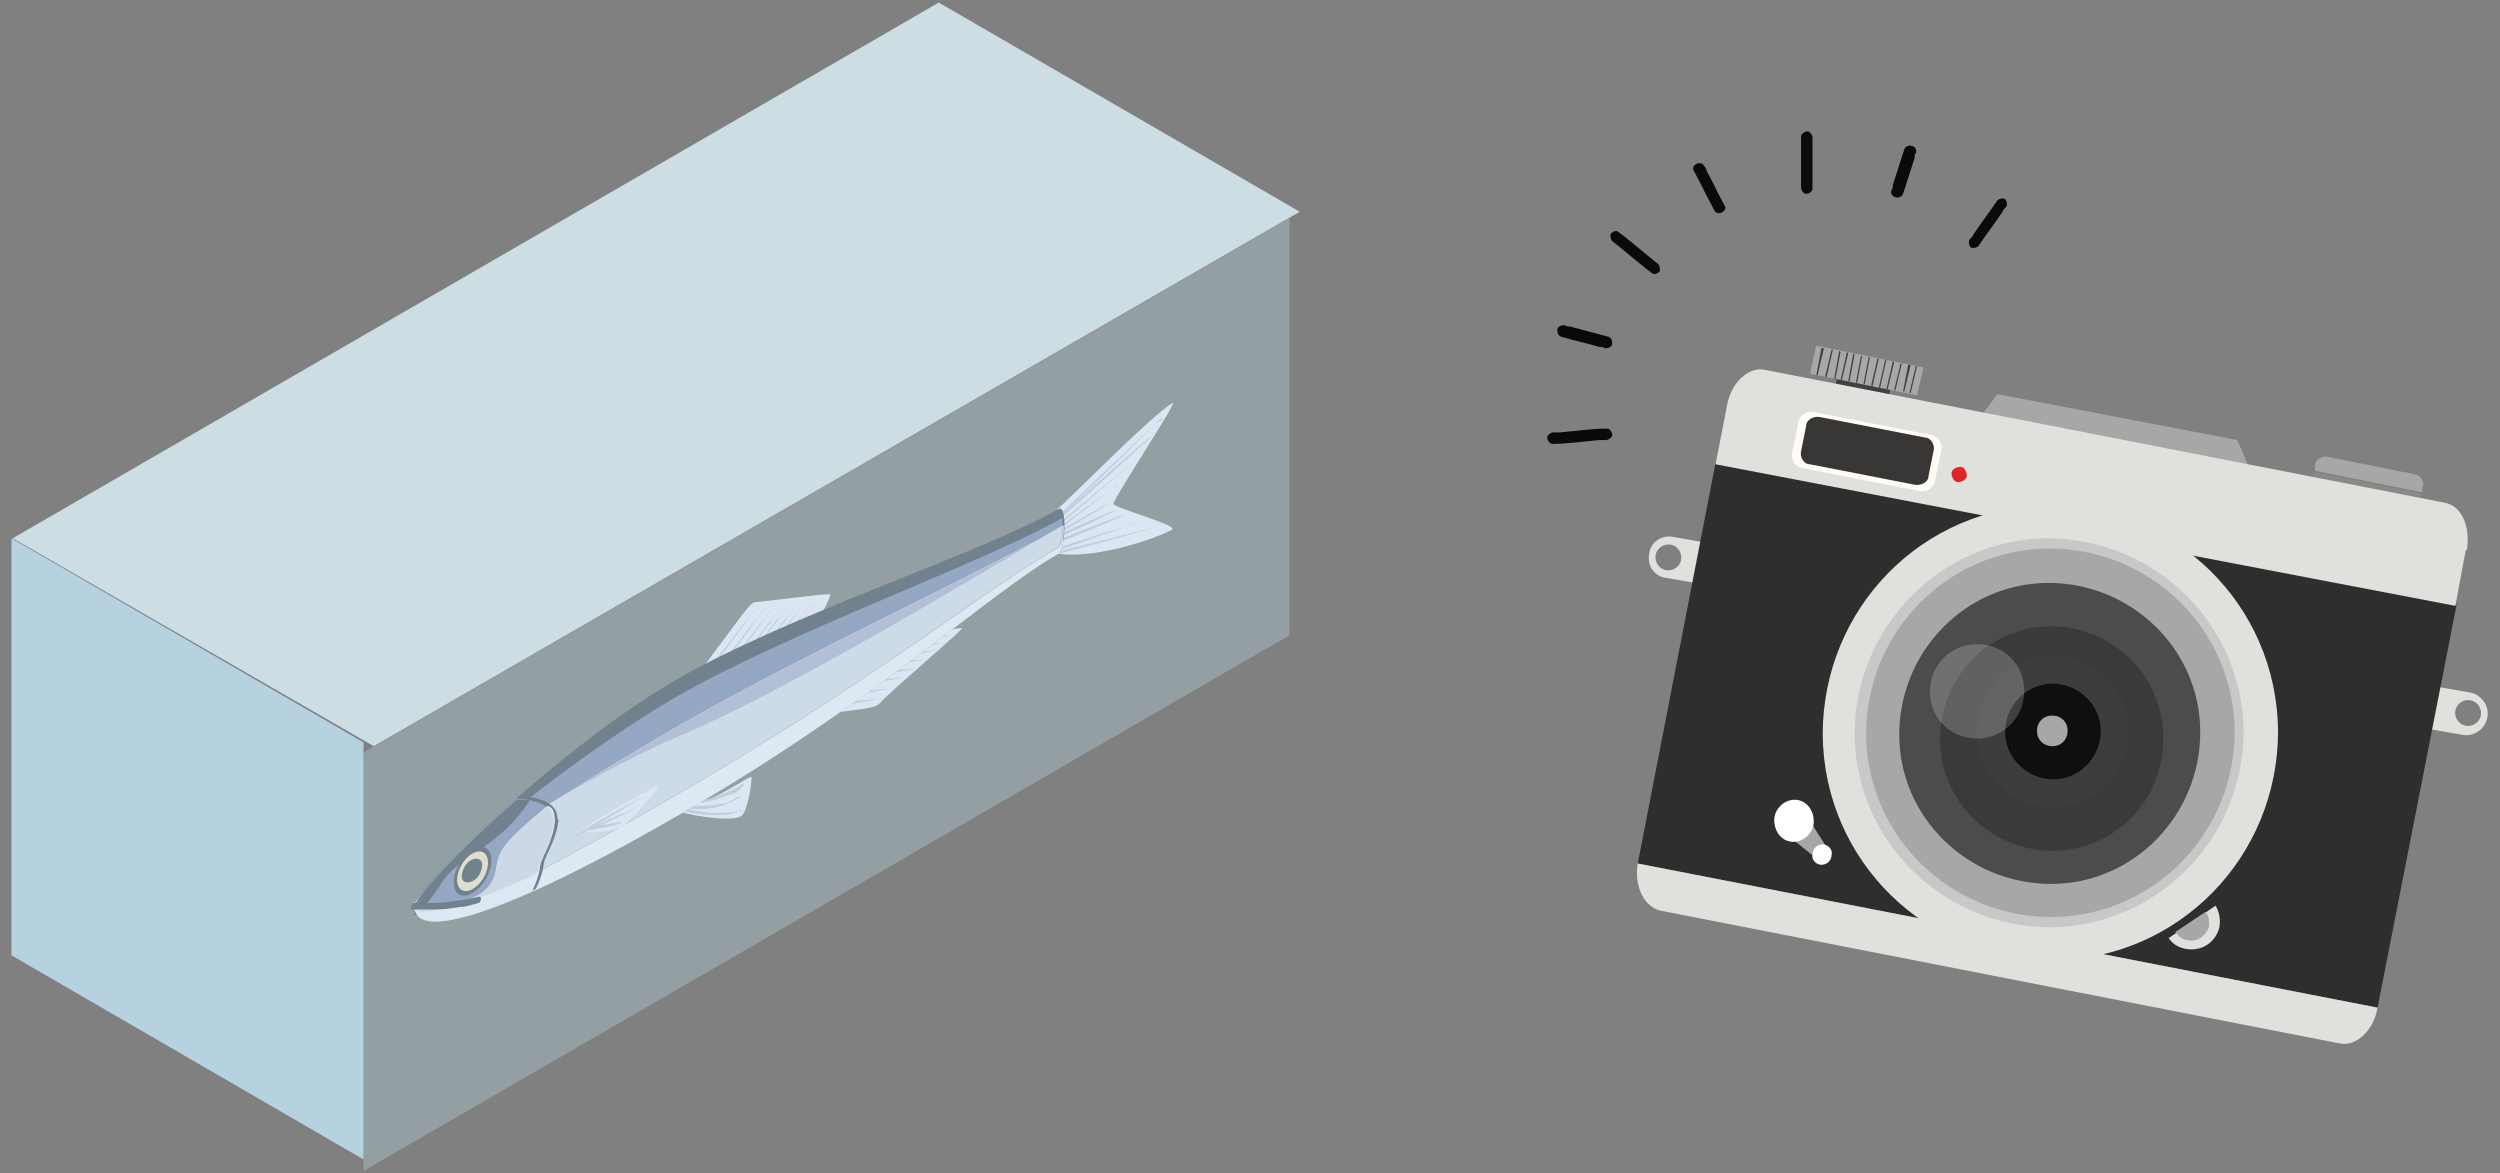 <?xml version="1.0" encoding="UTF-8"?><svg id="b" xmlns="http://www.w3.org/2000/svg" width="196" height="92" xmlns:xlink="http://www.w3.org/1999/xlink" viewBox="0 0 196 92"><rect x="0" y="0" width="196" height="92" fill="#808080" stroke="none"/><defs><style>.i,.j{fill:#fff;}.k{fill:#3d3d3d;}.l{fill:#e8eaef;}.m{fill:#0f0f0e;}.n{fill:#e0e0dc;}.o{fill:#4c4c4b;}.p{fill:#e8dcbb;}.q{fill:#8c8888;}.q,.r{fill-rule:evenodd;}.s{fill:#383736;}.t{fill:#0a0a0a;}.u{fill:#e5e5ef;}.v,.r{fill:#a8a7a7;}.w{fill:#acacc9;}.x{fill:#808cad;}.y{fill:#e8e8ef;}.z{fill:#3a3a3a;}.aa{fill:#c8c8c8;}.ab{fill:#e22427;}.j{opacity:.2;}.ac{fill:#2e2e2e;}.ad{opacity:.3;}.ad,.ae{fill:#c3e6f9;}.af{fill:#fffbf5;}.ag{fill:#c0c0d1;}.ah{fill:#d2d5e0;}.ai{fill:#e0f3fc;}.ai,.ae{opacity:.8;}.aj{fill:#d2d2e0;}.ak{fill:#4f5661;}.al{fill:#414042;}</style><filter id="e" filterUnits="userSpaceOnUse"><feOffset dx="16" dy="16"/><feGaussianBlur result="f" stdDeviation="16"/><feFlood flood-color="#2f3d54" flood-opacity="0"/><feComposite in2="f" operator="in"/><feComposite in="SourceGraphic"/></filter></defs><g><path class="r" d="m190,38.1c0-.4-.2-.8-.6-.9l-7-1.4c-.4,0-.8.2-.9.6v.5c-.1,0,8.4,1.7,8.4,1.7v-.5Z"/><path class="n" d="m193.7,54.3l-2.3-.4c-.9-.2-1.8.4-2,1.3-.2.9.4,1.8,1.3,2l2.3.4c.9.2,1.8-.4,2-1.3.2-.9-.4-1.8-1.3-2Zm-.4,2.6c-.5-.1-.9-.6-.8-1.2.1-.5.6-.9,1.2-.8.5.1.9.6.8,1.2-.1.5-.6.9-1.2.8Z"/><path class="q" d="m181.4,37l-.2,1.3c0,.4.2.8.6.9l7,1.4c.4,0,.8-.2.9-.6l.2-1.3-8.5-1.7Z"/><path class="n" d="m133.5,42.5l-2.3-.4c-.9-.2-1.8.4-1.9,1.3-.2.9.4,1.8,1.3,1.9l2.3.4c.9.2,1.8-.4,1.9-1.3.2-.9-.4-1.8-1.3-1.9Zm-2.9,2.2c-.5-.1-.9-.6-.8-1.2.1-.5.6-.9,1.2-.8.5.1.9.6.8,1.2-.1.5-.6.9-1.2.8Z"/><g><g><polygon class="al" points="148.1 31.1 143.9 30.3 144 29.7 148.2 30.5 148.1 31.1"/><polygon class="v" points="150.3 31 141.9 29.3 142.4 27.1 150.8 28.8 150.3 31"/></g><g><polygon class="al" points="142.5 29.4 142.4 29.4 142.8 27.3 143 27.3 142.5 29.4"/><polygon class="al" points="143.2 29.6 143.1 29.5 143.6 27.4 143.7 27.4 143.2 29.6"/><polygon class="al" points="143.9 29.7 143.8 29.7 144.2 27.5 144.3 27.6 143.9 29.7"/><polygon class="al" points="144.4 29.8 144.3 29.8 144.8 27.6 144.9 27.7 144.4 29.8"/><polygon class="al" points="145 29.9 144.9 29.9 145.3 27.7 145.4 27.8 145 29.9"/><polygon class="al" points="145.6 30 145.5 30 145.9 27.9 146 27.9 145.6 30"/><polygon class="al" points="146.2 30.1 146.1 30.1 146.5 28 146.6 28 146.2 30.1"/><polygon class="al" points="146.8 30.3 146.7 30.2 147.2 28.1 147.3 28.1 146.8 30.3"/><polygon class="al" points="147.4 30.4 147.3 30.4 147.8 28.2 147.9 28.2 147.4 30.4"/><polygon class="al" points="148 30.5 147.9 30.5 148.4 28.3 148.5 28.4 148 30.5"/><polygon class="al" points="148.6 30.6 148.5 30.6 149 28.5 149.1 28.5 148.6 30.6"/><polygon class="al" points="149.3 30.7 149.2 30.7 149.6 28.6 149.8 28.6 149.3 30.7"/><polygon class="al" points="149.8 30.8 149.7 30.8 150.2 28.7 150.3 28.7 149.8 30.8"/></g></g><polygon class="v" points="153.9 34.5 156.6 30.9 175.4 34.5 177.4 39.1 153.9 34.5"/><path class="ac" d="m192.5,47.4l-58-11.1-6.1,31.4s0,0,0,0l58,11.3,6.2-31.6Z"/><path class="n" d="m128.4,67.7c-.3,1.8.5,3.4,1.8,3.7l53.2,10.4c1.3.3,2.7-1,3-2.8h0s-58-11.3-58-11.3Z"/><path class="n" d="m193.4,43.1c.3-1.8-.4-3.5-1.8-3.7l-53.2-10.4c-1.3-.3-2.7,1-3,2.8l-.9,4.6,58,11.1.8-4.3Z"/><g><path class="n" d="m170,73.5c.3.5.8.8,1.4.9,1.2.2,2.3-.5,2.6-1.7.1-.6,0-1.2-.3-1.7l-3.6,2.5Z"/><path class="v" d="m170.6,73.1c.2.3.5.6.9.6.8.2,1.5-.4,1.7-1.1,0-.4,0-.8-.3-1.1l-2.4,1.6Z"/></g><g><path class="ab" d="m154.2,37.3c0,.3-.4.5-.7.5-.3,0-.5-.4-.5-.7,0-.3.4-.5.7-.5.3,0,.5.4.5.7"/><g><path class="af" d="m150.5,38.5l-9.2-1.8c-.6-.1-.9-.7-.8-1.2l.5-2.4c.1-.6.7-.9,1.2-.8l9.2,1.8c.6.1.9.7.8,1.2l-.5,2.4c-.1.6-.7.9-1.2.8"/><path class="s" d="m150.1,38l-8.2-1.6c-.5,0-.8-.6-.7-1l.4-2c0-.5.6-.8,1.1-.7l8.2,1.6c.5,0,.8.6.7,1l-.4,2c0,.5-.6.8-1.1.7"/></g></g><g><path class="t" d="m121.7,34.8c1.2,0,2.5-.2,3.7-.3.2,0,.4,0,.5,0,.2,0,.5-.2.5-.4,0-.2-.2-.5-.4-.5-1.2,0-2.5.2-3.7.3-.2,0-.4,0-.5,0-.2,0-.5.2-.5.4,0,.2.2.5.4.5h0Z"/><path class="t" d="m122.4,26.4c1,.3,2,.5,3,.8.1,0,.3,0,.4.1.2,0,.5,0,.6-.3,0-.2,0-.5-.3-.6l-3-.8c-.1,0-.3,0-.4-.1-.2,0-.5,0-.6.3,0,.2,0,.5.3.6h0Z"/><path class="t" d="m126.4,18.9c.9.7,1.8,1.5,2.7,2.2l.4.3c.2.2.5,0,.6-.1.1-.2,0-.5-.1-.6-.9-.7-1.8-1.5-2.7-2.2l-.4-.3c-.2-.2-.5,0-.6.1-.1.2,0,.5.1.6h0Z"/><path class="t" d="m132.8,13.4c.5.9.9,1.8,1.4,2.7l.2.4c.3.5,1.1,0,.8-.4-.5-.9-.9-1.8-1.4-2.7,0-.1-.1-.3-.2-.4-.3-.5-1.1,0-.8.4h0Z"/><path class="t" d="m141.2,10.7c0,1.2,0,2.3,0,3.5,0,.2,0,.3,0,.5,0,.2.2.5.4.5.2,0,.5-.2.5-.4,0-1.2,0-2.3,0-3.5,0-.2,0-.3,0-.5,0-.2-.2-.5-.4-.5-.2,0-.5.2-.5.4h0Z"/><path class="t" d="m149.3,11.7c-.3.9-.6,1.9-.9,2.8,0,.1,0,.3-.1.4-.2.6.7.8.9.3.3-.9.6-1.9.9-2.8,0-.1,0-.3.1-.4.2-.6-.7-.8-.9-.3h0Z"/><path class="t" d="m156.6,15.7c-.6.9-1.3,1.8-1.9,2.7,0,.1-.2.3-.3.4-.1.2,0,.5.1.6.2.1.5,0,.6-.1.6-.9,1.3-1.8,1.9-2.7,0-.1.2-.3.3-.4.1-.2,0-.5-.1-.6-.2-.1-.5,0-.6.1h0Z"/></g><g><path class="n" d="m178.6,57.3c0,9.9-7.8,17.9-17.7,18-9.9,0-17.9-7.8-18-17.7,0-9.9,7.8-17.9,17.7-18,9.9,0,17.9,7.8,18,17.7Z"/><path class="aa" d="m175.9,57.3c0,8.4-6.7,15.3-15.1,15.4-8.4,0-15.3-6.7-15.4-15.1,0-8.4,6.7-15.3,15.1-15.4,8.4,0,15.3,6.7,15.4,15.1Z"/><path class="v" d="m175.2,57.3c0,8-6.3,14.5-14.3,14.6-8,0-14.5-6.3-14.6-14.3,0-8,6.3-14.5,14.3-14.6,8,0,14.5,6.3,14.6,14.3Z"/><path class="o" d="m172.5,57.4c0,6.5-5.2,11.9-11.7,11.9-6.5,0-11.9-5.2-11.9-11.7,0-6.5,5.2-11.9,11.7-11.9,6.5,0,11.9,5.2,11.9,11.7Z"/><path class="z" d="m160.8,49.1h0c-2.4,0-4.6,1-6.2,2.6-1.6,1.7-2.5,3.9-2.5,6.3,0,4.8,4,8.7,8.8,8.7h0c4.9,0,8.8-4,8.7-8.9,0-4.8-4-8.7-8.8-8.7Z"/><path class="k" d="m166.9,57.3c0,3.3-2.6,6-5.9,6-3.3,0-6-2.6-6-5.9,0-3.3,2.6-6,5.9-6,3.3,0,6,2.6,6,5.9Z"/><path class="m" d="m164.7,57.3c0,2.1-1.7,3.8-3.7,3.8-2.1,0-3.8-1.7-3.8-3.7,0-2.1,1.7-3.8,3.7-3.8,2.1,0,3.8,1.7,3.8,3.7Z"/><path class="j" d="m158.7,54.2c0,2-1.6,3.7-3.7,3.7-2.1,0-3.7-1.6-3.7-3.7,0-2,1.6-3.7,3.7-3.7,2.1,0,3.7,1.6,3.7,3.7Z"/><path class="v" d="m162.1,57.3c0,.7-.5,1.2-1.2,1.2-.7,0-1.2-.5-1.2-1.2,0-.7.5-1.2,1.2-1.2.7,0,1.2.5,1.2,1.2Z"/></g><g><polygon class="v" points="143.2 66.4 142.4 67.3 139.8 65.2 141.4 63.6 143.2 66.4"/><path class="i" d="m143.6,67c0,.5-.4.8-.8.8-.4,0-.8-.4-.7-.8,0-.5.4-.8.8-.8.4,0,.8.4.7.8Z"/><path class="i" d="m142.2,64.4c0,.9-.8,1.6-1.6,1.6-.9,0-1.5-.8-1.5-1.7,0-.9.8-1.6,1.6-1.6.9,0,1.5.8,1.5,1.7Z"/></g></g><g><g><path class="u" d="m53.5,63.7c1.1.3,4.2.8,4.7.2.5-.6.8-3,.7-3-.2,0-3.1,1.9-3.8,1.9-.8,0-1.5.9-1.5.9Z"/><path class="u" d="m64.3,56c4.1-.5,4.4-.5,4.8-1,.4-.5,6.1-5.4,6.3-5.7.1-.2-1.4.2-1.4.2l-9.8,6.5Z"/><path class="u" d="m82.9,39.9c.7-.5,7-7,9-8.3.7-.5-4.7,7.6-4.6,7.9,0,.3,5.1,1.7,4.6,2-.5.4-5.7,2.4-9,1.9v-3.5Z"/><path class="u" d="m54.9,52.6c3.7-4.9,3.9-5.4,4.4-5.4.4,0,5.5-.7,5.8-.6.1,0-.7,1.6-.7,1.6l-9.5,4.4Z"/><path class="ag" d="m59.5,47.4s-.1.1-.3.4c-.2.3-.5.6-.8,1.1-.7.9-1.6,2.2-2.7,3.6-.1.2-.2,0-.1-.1,1.1-1.4,2-2.6,2.7-3.5.4-.4.6-.8.8-1,.2-.2.3-.4.3-.4Z"/><path class="ag" d="m60.2,47.4s-.1.1-.3.4c-.2.3-.5.6-.8,1.1-.7.9-1.6,2.2-2.7,3.6-.1.2-.2,0-.1-.1,1.1-1.4,2-2.6,2.7-3.5.4-.4.6-.8.8-1,.2-.2.3-.4.3-.4Z"/><path class="ag" d="m60.8,47.4s-.1.1-.3.4c-.2.3-.5.6-.8,1.1-.7.9-1.6,2.2-2.7,3.6-.1.2-.2,0-.1-.1,1.1-1.4,2-2.6,2.7-3.5.4-.4.6-.8.8-1,.2-.2.3-.4.3-.4Z"/><path class="ag" d="m61.5,47.3s-.1.1-.3.4c-.2.3-.5.6-.8,1.1-.7.9-1.6,2.2-2.7,3.6-.1.2-.2,0-.1-.1,1.1-1.4,2-2.6,2.7-3.5.4-.4.6-.8.8-1,.2-.2.3-.4.3-.4Z"/><path class="ag" d="m62.1,47.1s-.1.1-.3.4c-.2.3-.5.6-.8,1.1-.7.9-1.6,2.2-2.7,3.6-.1.2-.2,0-.1-.1,1.1-1.4,2-2.6,2.7-3.5.4-.4.6-.8.8-1,.2-.2.3-.4.3-.4Z"/><path class="ag" d="m62.7,47.1s-.1.1-.3.4c-.2.3-.5.6-.8,1.1-.7.9-1.6,2.2-2.7,3.6-.1.2-.2,0-.1-.1,1.1-1.4,2-2.6,2.7-3.5.4-.4.6-.8.8-1,.2-.2.3-.4.3-.4Z"/><path class="ag" d="m63.2,47.1s-.1.1-.3.4c-.2.3-.5.6-.8,1.1-.7.9-1.6,2.2-2.7,3.6-.1.2-.2,0-.1-.1,1.1-1.4,2-2.6,2.7-3.5.4-.4.6-.8.8-1,.2-.2.3-.4.3-.4Z"/><path class="ag" d="m63.8,47.1s-.1.1-.3.4c-.2.3-.5.6-.8,1.1-.7.9-1.6,2.2-2.7,3.6-.1.2-.2,0-.1-.1,1.1-1.4,2-2.6,2.7-3.5.4-.4.6-.8.8-1,.2-.2.3-.4.3-.4Z"/><path class="ag" d="m64.3,46.9s-.1.1-.3.4c-.2.3-.5.6-.8,1.1-.7.9-1.6,2.2-2.7,3.6-.1.2-.2,0-.1-.1,1.1-1.4,2-2.6,2.7-3.5.4-.4.6-.8.8-1,.2-.2.3-.4.3-.4Z"/><path class="ag" d="m91,32.8s0,0-.2.2c-.1.1-.3.3-.5.5-.4.4-1,1-1.7,1.7-1.4,1.4-3.4,3.3-5.6,5.4-.3.3-.4.1,0-.2,2.2-2.1,4.2-4,5.7-5.4.7-.7,1.3-1.2,1.7-1.6.2-.2.4-.3.5-.4.1,0,.2-.1.2-.1Z"/><path class="ag" d="m90.2,34.3s-3.5,3.2-7.9,7.1c-.3.3-.3,0,0-.2,4.3-3.9,7.9-7,7.9-7Z"/><path class="ag" d="m89.1,36c0,0-3,2.6-6.8,5.8-.3.2-.3,0,0-.2,3.8-3.1,6.8-5.6,6.8-5.6Z"/><path class="ag" d="m87.6,38c0,0-2.2,1.7-4.8,3.7-.2.1-.2,0,0-.2,2.7-2,4.8-3.5,4.9-3.5Z"/><path class="ag" d="m86.9,39.5c0,0-2.4,1.5-5.4,3.2-.2.1-.2-.1,0-.2,3-1.7,5.4-3.1,5.4-3Z"/><path class="ag" d="m68.9,54.8c0,0-1.4.3-3.1.5-.1,0,0-.2,0-.2,1.7-.2,3.1-.3,3.1-.3Z"/><path class="ag" d="m58.1,63.5s-.1,0-.4.2c-.2,0-.6.2-1,.2-.8,0-1.9,0-3-.3-.1,0,0-.3.1-.2,1.1.3,2.2.4,3,.3.4,0,.7,0,1-.1.2,0,.4,0,.4,0Z"/><path class="ag" d="m58.1,62.5s-.1,0-.4.2c-.1,0-.3.1-.4.2-.2,0-.3.1-.5.2-.8.3-1.9.4-3,.3-.1,0,0-.3,0-.2,1.1,0,2.1,0,2.9-.2.2,0,.4-.1.5-.2.2,0,.3-.1.4-.2.2-.1.4-.2.4-.1Z"/><path class="ag" d="m58.3,61.6s-.1.1-.3.3c-.1,0-.2.2-.4.3,0,0-.2,0-.3.1,0,0,0,0-.1,0,0,0,0,0-.1,0-.8.4-1.9.7-3,.7-.1,0,0-.2,0-.2,1.1,0,2.1-.3,2.9-.7.8-.3,1.3-.7,1.3-.7Z"/><path class="ag" d="m69.7,54c0,0-1.4.3-3.1.5-.1,0,0-.2,0-.2,1.7-.2,3.1-.3,3.1-.3Z"/><path class="ag" d="m70.9,53.1c0,0-1.4.3-3.1.5-.1,0,0-.2,0-.2,1.7-.2,3.1-.3,3.1-.3Z"/><path class="ag" d="m71.9,52.4c0,0-1.4.3-3.1.5-.1,0,0-.2,0-.2,1.7-.2,3.1-.3,3.1-.3Z"/><path class="ag" d="m72.5,51.7c0,0-1.4.3-3.1.5-.1,0,0-.2,0-.2,1.7-.2,3.1-.3,3.1-.3Z"/><path class="ag" d="m73.4,51c0,0-1.4.3-3.1.5-.1,0,0-.2,0-.2,1.7-.2,3.1-.3,3.1-.3Z"/><path class="ag" d="m74.1,50.4c0,0-1.4.3-3.1.5-.1,0,0-.2,0-.2,1.7-.2,3.1-.3,3.1-.3Z"/><path class="ag" d="m74.6,49.8c0,0-1.4.3-3.1.5-.1,0,0-.2,0-.2,1.7-.2,3.1-.3,3.1-.3Z"/><path class="ag" d="m87.5,40c0,0-2.3,1.2-5.1,2.4-.2,0-.2-.1,0-.2,2.8-1.3,5.1-2.3,5.1-2.2Z"/><path class="ag" d="m88.1,40.4c0,0-2.6,1.2-5.8,2.4-.2,0-.2-.1,0-.2,3.2-1.3,5.8-2.3,5.8-2.2Z"/><path class="ag" d="m89,41c0,0-3.2,1.2-7.1,2.5-.3,0-.2-.1,0-.2,3.9-1.3,7.1-2.3,7.1-2.2Z"/><path class="ag" d="m90.4,41.4c0,0-3.8,1.1-8.5,2.3-.3,0-.3-.2,0-.2,4.7-1.2,8.5-2.1,8.4-2.1Z"/><path class="ak" d="m32.5,71c0-1.4,11.5-12.5,20.5-17.7,9-5.2,23.9-9.9,30-13.4.7-.4.5,3.2,0,3.5-5.5,3.1-14.3,11.6-29.8,20.5-15.4,8.9-20.7,9.5-20.7,7.2Z"/><path class="x" d="m32.5,71c0-1.4,11.5-11.1,20.4-16.3,9-5.2,24.3-10.6,30.4-14.1,0,.6,0,2.5-.4,2.7-5.5,3.1-14.3,11.6-29.8,20.5-15.4,8.9-20.7,9.5-20.7,7.2Z"/><path class="aj" d="m32.5,71c0-1.4,11.9-9,20.9-14.2,9-5.2,23.9-12.1,30-15.6,0,0,0,1.9-.4,2.2-5.5,3.1-14.3,11.6-29.8,20.5-15.4,8.9-20.7,9.5-20.7,7.2Z"/><path class="l" d="m32.5,71c0-1.4,11.9-9,20.9-14.2,9-5.2,23.9-12.1,30-15.6,0,0,0,1.9-.4,2.2-5.5,3.1-14.3,11.6-29.8,20.5-15.4,8.9-20.7,9.5-20.7,7.2Z"/><path class="w" d="m32.5,71c0-1.4,11.9-9,20.9-14.2,9-5.2,23.9-12.1,30-15.6,0,0,0,1.5-.5,1.8-5.5,3.1-14.4,10.4-29.8,19.3-15.4,8.9-20.6,11-20.6,8.7Z"/><path class="ah" d="m32.5,71c0-1.4,11.6-9.4,21-13.4,8.9-3.8,23.8-12.9,29.8-16.4,0,0,0,1.5-.5,1.8-5.5,3.1-14.4,10.4-29.8,19.3-15.4,8.9-20.6,11-20.6,8.7Z"/><path class="ak" d="m43.7,64.3c.1-1.3-1.3-1.8-2.9-1.9-4.6,4-8,7.7-8,8.5,0,1.6,2.5,1.8,9.2-1.2.3-.6.5-1.2.6-1.7,0-.9,1-1.9,1.2-3.8Z"/><path class="x" d="m43.4,64.5c.1-1.3-1.3-1.8-2.9-1.9-4.6,4-8,7.7-8,8.5,0,1.6,2.5,1.8,9.2-1.2.3-.6.5-1.2.6-1.7,0-.9,1-1.9,1.2-3.8Z"/><path class="ak" d="m41.5,62.7c-.4,0-.5,0-1,0-4.6,4-8,7.7-8,8.5s0,.4.2.6c.4-.6,1-1.1,2-2.7,1.5-2.2,4.4-2.6,6.8-6.3Z"/><path class="y" d="m42.9,63.2c-3.5,2.9-3.8,3.5-4,4.9-.5,3.5-5.6,2.5-6.4,3h0c0,1.6,2.5,1.8,9.2-1.2.3-.6.5-1.2.6-1.7,0-.9,1-1.9,1.2-3.8,0-1-.3-1.1-.5-1.2Z"/><path class="aj" d="m42.9,63.2c-3.5,2.9-3.8,3.5-4,4.9-.5,3.5-5.6,2.5-6.4,3h0c0,1.6,9.7-2.4,9.7-2.8,0-.9,1-1.9,1.2-3.8,0-1-.3-1.1-.5-1.2Z"/><ellipse class="ak" cx="37" cy="68.3" rx="2.1" ry="1.2" transform="translate(-40.6 66.2) rotate(-60)"/><ellipse class="p" cx="37" cy="68.3" rx="1.7" ry="1" transform="translate(-40.6 66.2) rotate(-60)"/><path class="ak" d="m37.8,67.8c0,.5-.3,1.1-.8,1.3s-.8,0-.8-.4.3-1.1.8-1.3.8,0,.8.4Z"/><path class="u" d="m45.9,64.9c1.8-1.3,5.5-3.3,5.7-3.3s-1.9,2.5-2.7,3.1c-.8.6-4,.8-3,.2Z"/><path class="ak" d="m32.4,71.3c.6,0,1.2,0,1.8,0,.6,0,1.3-.1,1.9-.2.5,0,1-.2,1.4-.3.2,0,.3-.5.1-.5-1.4.3-2.8.5-4,.5-.4,0-.7,0-1.1,0-.2,0-.4.5-.2.5h0Z"/><path class="ag" d="m50.5,62.4c0,0-1.9,1.2-4.3,2.6s-.2-.1,0-.2c2.4-1.4,4.3-2.4,4.3-2.4Z"/><path class="ag" d="m50,63.3c0,0-1.7.9-3.8,1.8-.1,0-.1-.2,0-.2,2.1-.9,3.8-1.6,3.8-1.6Z"/><path class="ag" d="m48.8,64.5c0,0-1.2.4-2.7.6,0,0,0-.2,0-.2,1.5-.3,2.6-.5,2.6-.4Z"/></g><polygon class="ai" points="101.9 16.6 29.3 58.5 1 42.2 73.6 .2 101.9 16.6"/><polygon class="ad" points="101.1 49.8 28.5 91.8 28.5 59 101.1 17.1 101.1 49.8"/><polygon class="ae" points="28.5 90.9 .9 74.9 .9 42.2 28.5 58.2 28.5 90.9"/></g></svg>